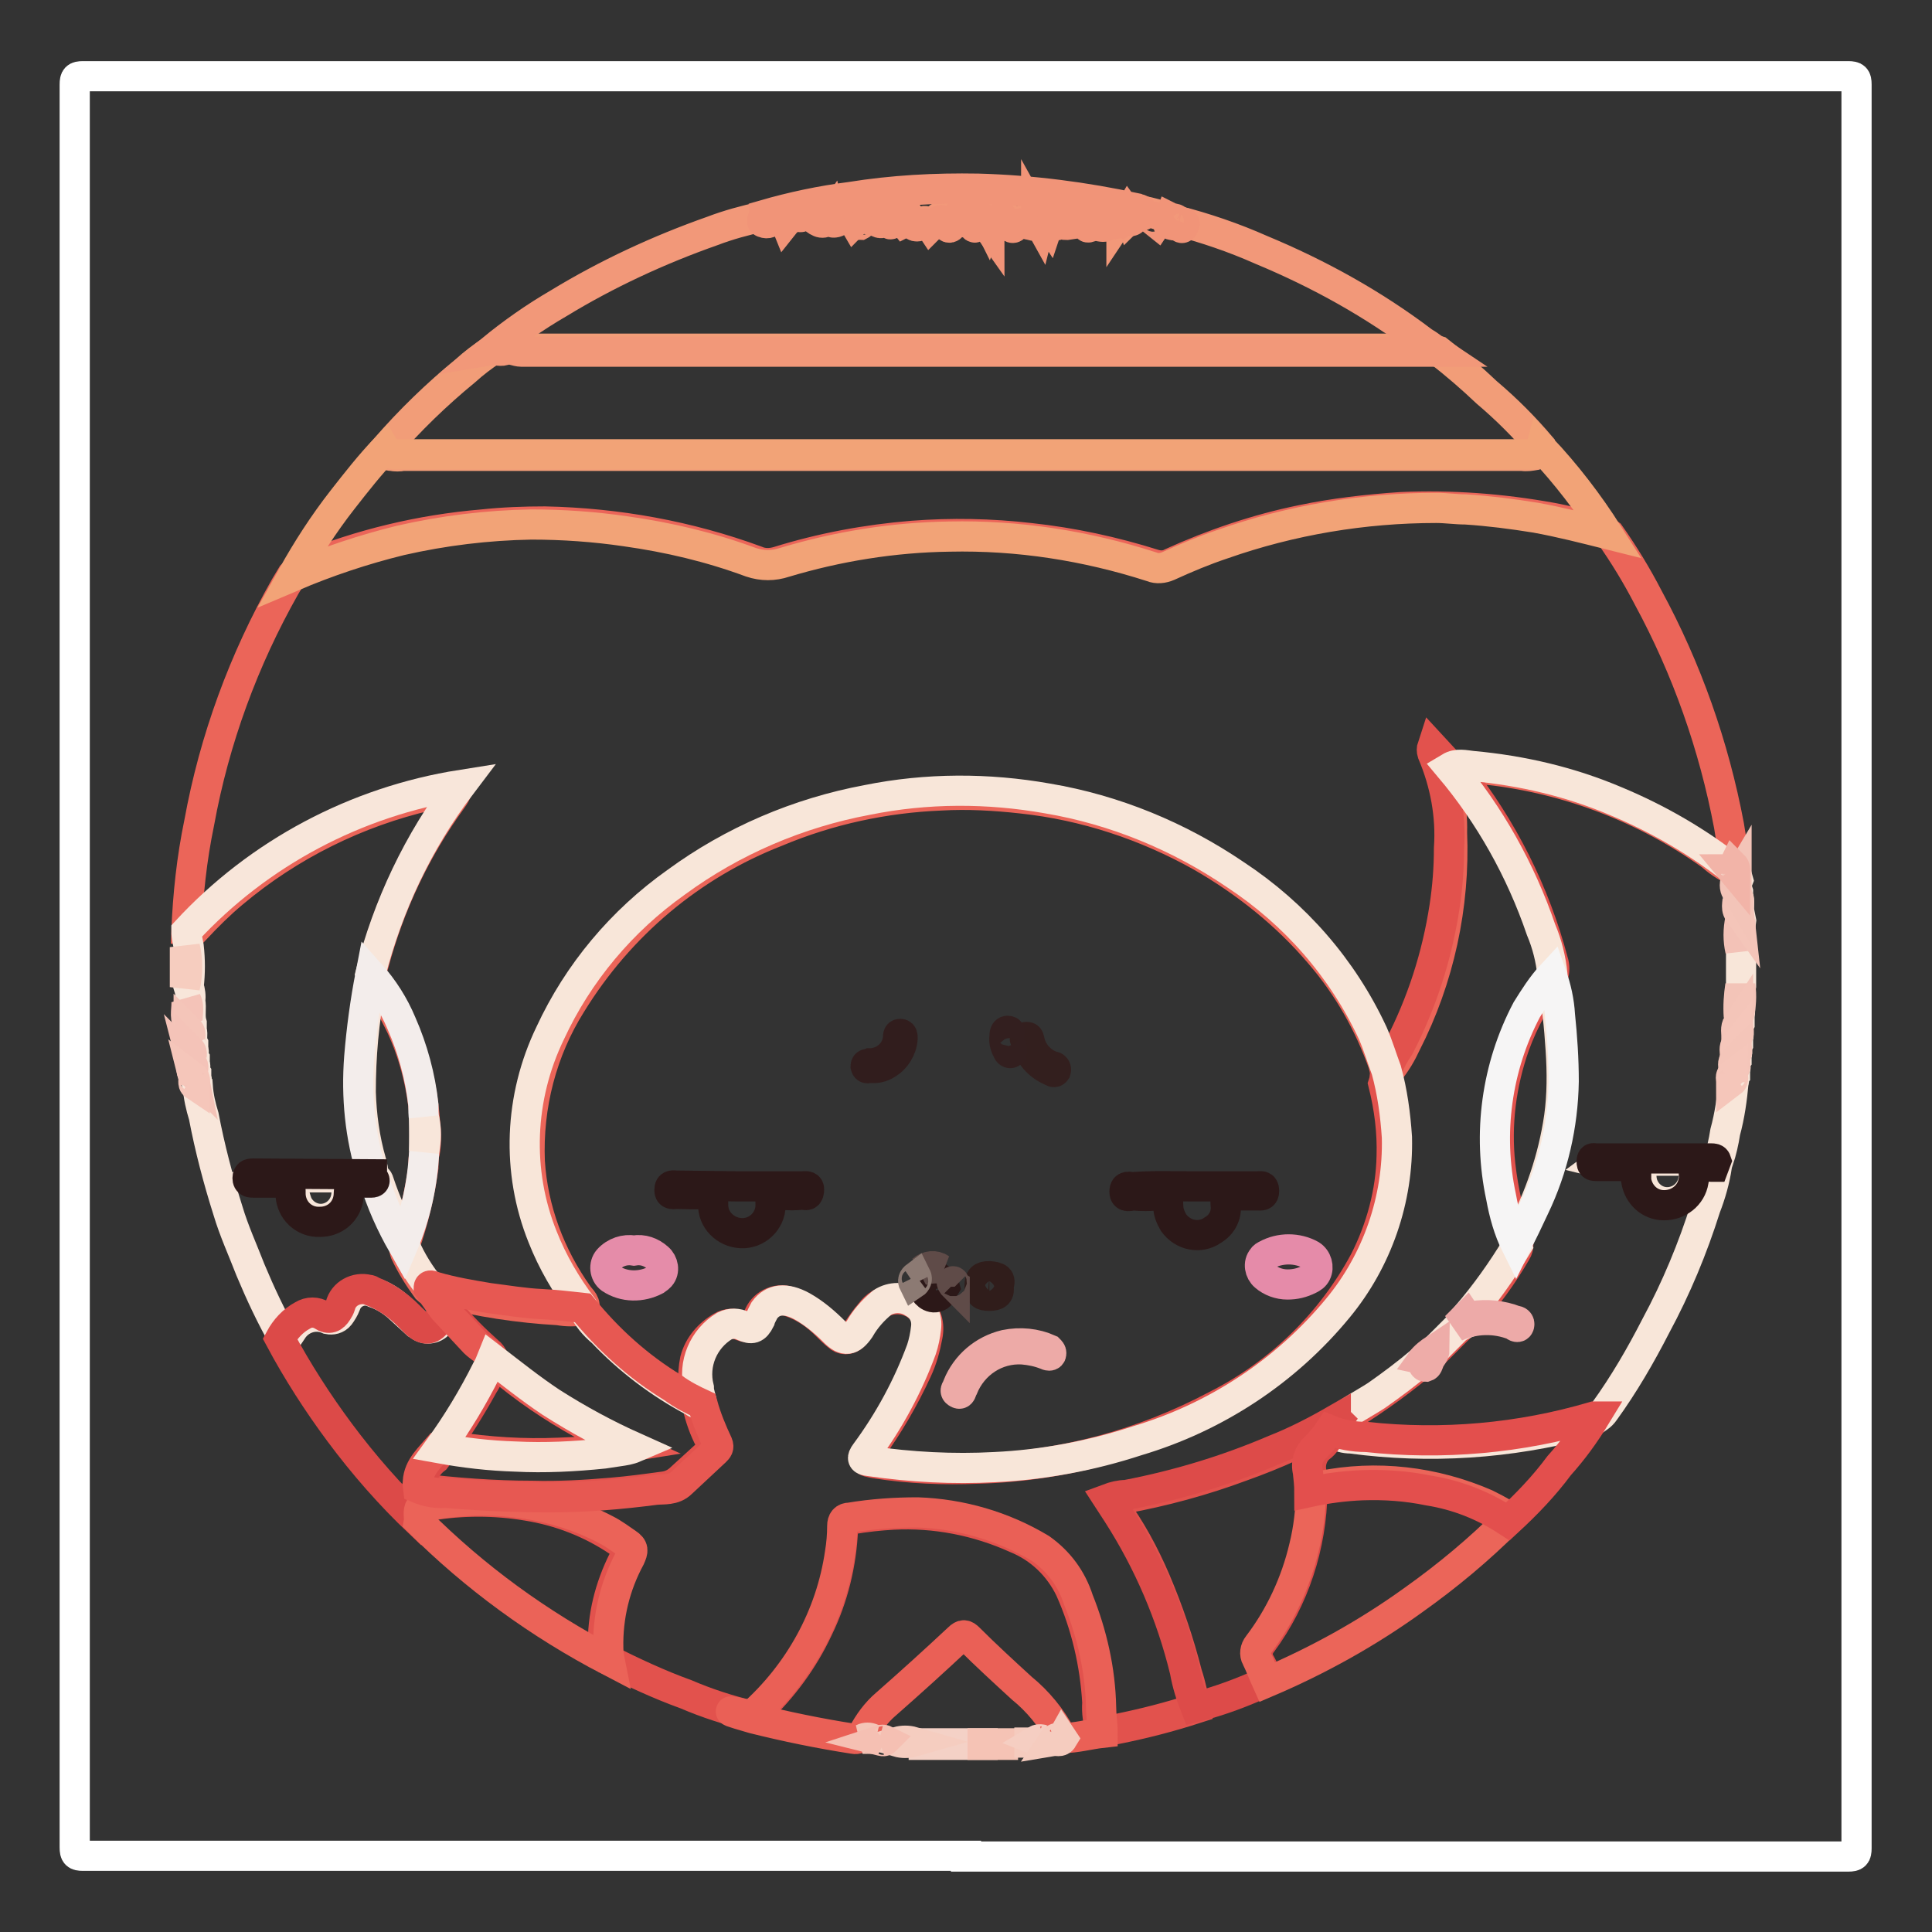 <?xml version="1.0" encoding="utf-8"?>
<!-- Svg Vector Icons : http://www.onlinewebfonts.com/icon -->
<!DOCTYPE svg PUBLIC "-//W3C//DTD SVG 1.1//EN" "http://www.w3.org/Graphics/SVG/1.1/DTD/svg11.dtd">
<svg version="1.1" xmlns="http://www.w3.org/2000/svg" xmlns:xlink="http://www.w3.org/1999/xlink" x="0px" y="0px" viewBox="0 0 256 256" enable-background="new 0 0 256 256" xml:space="preserve">
<rect x="0" y="0" width="256" height="256" fill="#333333" stroke="none"/>
<g> <path stroke-width="4" fill-opacity="0" stroke="#ffffff"  d="M128,245.9h-117c-0.9,0-1.1-0.2-1.1-1.1V11.2c0-0.9,0.2-1.1,1.1-1.1h233.9c0.9,0,1.1,0.2,1.1,1.1v233.7 c0,0.9-0.2,1.1-1.1,1.1H128z"/> <path stroke-width="4" fill-opacity="0" stroke="#eb6559"  d="M24.7,123.4c0.2-4.8,0.7-9.6,1.7-14.4c2-11,5.9-21.6,11.4-31.3c0.3-0.5,0.6-1,0.9-1.5 c0.4-0.4,0.9-0.8,1.5-1c7.6-3.1,15.5-5,23.7-5.7c2.8-0.3,5.6-0.4,8.3-0.4c9.6,0.2,19,1.9,28,5.2c0.9,0.4,1.9,0.4,2.9,0.1 c5.8-1.8,11.7-2.9,17.8-3.4c5.2-0.4,10.4-0.3,15.6,0.3c5.6,0.6,11.1,1.8,16.5,3.5c0.7,0.2,1.5,0.2,2.2-0.2 c5.5-2.5,11.4-4.5,17.3-5.7c4.3-0.9,8.7-1.4,13.1-1.7c6.7-0.3,13.4,0.2,20,1.4c2.2,0.4,4.3,1,6.4,1.5c0.5,0.1,0.9,0.4,1.3,0.7 c1.9,2.7,3.6,5.5,5.1,8.4c5.1,9.4,8.7,19.6,10.7,30.2c0.3,1.7,0.5,3.5,0.8,5.3c0.1,0.3,0,0.5-0.2,0.6c-1.1-0.5-2.1-1.2-3-2 c-8.7-6.2-18.9-10.1-29.5-11.3c-1.7-0.3-3.4-0.3-5-0.2c-0.8-0.4-1.2-1.1-1.9-1.9c1.4,3.3,2.2,6.8,2.1,10.4c0.4,9.7-1.7,19.4-6.1,28 c-0.6,1.3-1.3,2.5-2.2,3.6c-0.7,0-0.7-0.5-0.8-0.9c-1.9-5.4-4.7-10.3-8.4-14.6c-4.4-5.2-9.8-9.5-15.7-12.9 c-7.3-4.1-15.4-6.8-23.8-7.7c-3.6-0.4-7.2-0.6-10.7-0.4c-7.5,0.3-14.9,1.9-21.8,4.8c-11.3,4.4-20.8,12.4-27.2,22.8 c-3.9,6.2-5.8,13.5-5.5,20.9c0.4,6.4,2.7,12.5,6.4,17.7c0.4,0.6,1.2,1.1,0.7,2c-1.1,0.2-2.2,0.2-3.3,0c-5.3-0.3-10.5-1.1-15.6-2.4 c-0.4-0.1-0.7-0.2-1.1-0.1c-0.3,0-0.5-0.1-0.7-0.3c-1.1-1.5-2.1-3.1-2.9-4.8c-0.1-0.3-0.2-0.6-0.1-0.9c1.2-3.4,2-6.9,2.5-10.4 c0-0.7,0-1.4,0.2-2.1c0.2-1.3,0.2-2.7,0-4c-0.3-4.3-1.3-8.6-3.1-12.5c-1.1-2.3-2.4-4.6-3.9-6.6c-0.1-0.6,0-1.2,0.2-1.7 c2.1-7.9,5.6-15.3,10.4-21.9c0.3-0.4,0.5-0.8,0.7-1.2c-1.3,0.1-2.6,0.4-3.8,0.7c-9.5,2.2-18.4,6.6-25.9,12.9 c-1.8,1.5-3.4,3.1-5,4.8C25.4,123,25.2,123.5,24.7,123.4L24.7,123.4z"/> <path stroke-width="4" fill-opacity="0" stroke="#e2524d"  d="M183.7,141.8c0.5-1.1,1-2.1,1.7-3.1c3-5.8,5-12,6-18.5c0.4-2.6,0.6-5.2,0.6-7.8c0.3-4.3-0.5-8.6-2.2-12.6 c-0.1-0.3-0.1-0.6,0-0.9l2.4,2.6c0.6,0,0.8,0.4,1,0.8c5.9,7.4,10.2,16,12.6,25.1c0.2,0.6,0.2,1.3,0,1.9c-2.2,2.8-3.9,5.9-5.1,9.2 c-1.8,5.1-2.5,10.5-1.9,15.9c0.4,3.5,1.2,7,2.4,10.4c0,0.4-0.1,0.8-0.3,1.1c-1.8,3.1-3.9,6-6.3,8.6c-0.5,0.6-0.9,1.2-1.5,1.7 c-0.9,0.9-1.8,1.8-2.8,2.8c-0.9,0.9-1.3,1-1.9,1.7c-3.5,2.9-7.2,5.5-11.1,7.8c-4.1,2.3-8.3,4.2-12.8,5.8 c-5.1,1.9-10.3,3.3-15.7,4.3l-0.8,0.1c-0.7,0-0.9,0.3-0.4,0.9c2.2,3,4,6.3,5.5,9.8c1.7,4,3.1,8.1,4.2,12.4c0.5,1.5,0.8,3,1.1,4.6 c-3.4,1.1-6.9,2-10.4,2.7l-2.1,0.4c-0.4-1.3-0.6-2.6-0.5-3.9c-0.3-5.2-1.5-10.3-3.6-15c-1.5-3.1-4-5.5-7.2-6.8 c-5.1-2.3-10.7-3.4-16.3-3.1c-1.8,0.1-3.6,0.3-5.4,0.6c-0.7,0-1.2,0.6-1.2,1.2c0,0,0,0.1,0,0.1c-0.2,4.6-1.3,9.1-3.3,13.2 c-1.9,4.1-4.7,7.9-8,11c-0.3,0.3-0.6,0.6-1,0.5c-2.9-0.7-5.7-1.6-8.5-2.8c-3.6-1.3-7-2.9-10.4-4.6c-0.4-0.5-0.6-1.1-0.6-1.7 c-0.1-4,0.9-7.9,2.7-11.5c0.7-1.4,0.7-1.5-0.6-2.4c-3.7-2.5-7.8-4.1-12.2-4.8c-4.2-0.7-8.6-0.7-12.8,0c-0.4,0.1-0.9,0.2-1.4,0.2 c-0.7-0.6-0.8-1.7-0.4-2.5c5.1,0.6,10.2,1,15.3,1c3.5,0.1,7-0.1,10.5-0.4c2.4-0.2,4.6-0.5,6.8-0.8c1-0.1,1.8-0.5,2.5-1.2 c1.1-1,2.2-2,3.4-3.1c0.6-0.4,0.7-1.2,0.4-1.8c-0.8-1.5-1.3-3-1.7-4.6c-0.6-2-0.7-4.1-0.3-6.1c0.5-1.9,1.8-3.4,3.5-4.4 c0.8-0.5,1.8-0.5,2.7-0.1c1.1,0.4,1.5,0.2,2-0.8c0.1-0.2,0.2-0.5,0.3-0.7c0.7-1.5,2.5-2.3,4.1-1.7c1.8,0.6,3.4,1.7,4.8,3.1 c0.5,0.5,1,1,1.5,1.4c0.6,0.6,1.5,0.6,2.1,0c0.1-0.1,0.2-0.3,0.3-0.4c0.6-0.9,1.2-1.8,1.9-2.6c1.4-2,4.1-2.4,6.1-1.1 c0.1,0.1,0.2,0.2,0.3,0.2c1.1,1,1.5,2.4,1.2,3.9c-0.3,1.6-0.7,3.1-1.4,4.6c-1.7,3.7-3.8,7.3-6.2,10.6c-0.9,1.4-0.9,1.4,0.7,1.7 c4.5,0.7,9.1,0.9,13.6,0.7c11-0.3,21.8-3.2,31.6-8.4c8.3-4.2,15.2-10.9,19.6-19.1c2.2-4.3,3.5-9.1,3.6-13.9 c0.1-3.2-0.3-6.4-1.1-9.6C183.6,142.7,183.4,142.2,183.7,141.8z"/> <path stroke-width="4" fill-opacity="0" stroke="#f8e6d9"  d="M177.3,188.2c1.6-1.3,3.4-2.2,5.1-3.3c2-1.4,4-2.9,5.9-4.5c0.4,0,0.8,0.2,1.1-0.4c0.2-0.6,0.6-0.8,0.8-1.2 l2.8-2.8c2.3-1.5,5.2-1.7,7.7-0.6c-1.7-0.7-3.5-0.9-5.3-0.6c-0.4,0-0.9,0.3-1.1-0.4c2.5-2.9,4.7-6,6.7-9.3c-0.2-0.6,0.1-1,0.4-1.5 c2.6-4.9,4.4-10.1,5.2-15.6c0.4-2.9,0.4-5.9,0.2-8.9c-0.2-3.1-0.5-6.2-1.1-9.2c0-0.3,0-0.5,0-0.8c-0.2-2-0.7-4-1.5-5.9 c-2.7-7.9-6.8-15.2-12.1-21.5c1-0.6,2-0.3,3-0.2c6.6,0.6,13,2.1,19.1,4.7c5.5,2.3,10.7,5.3,15.4,9c0.3,0,0.3,0.4,0.5,0.7l0.2,0.7 c-0.2,0.5-0.2,1,0,1.6v0.5c0.3,0.7,0,1.5,0.2,2.3l0.2,1c-0.2,1.4-0.2,2.7,0,4.1v4.5c-0.3,1.4,0,2.8-0.2,4.1v0.9 c-0.3,0.6,0,1.4-0.2,2v0.7c-0.3,0.5,0,1.1-0.2,1.6v0.5c-0.3,0.4,0,0.9-0.2,1.4v0.5c-0.3,0.3,0,0.8-0.2,1.1 c-0.2,2.2-0.5,4.4-1.1,6.6c-0.2,1.3-0.5,2.6-0.9,3.8c-0.6,0.1-1.2,0.1-1.8,0h-12.4c-0.5-0.1-1.1,0-1.5,0.3c0.8,0.2,1.6,0.3,2.4,0.2 h1.3c1.5,0,1.7,0.1,1.8,1.7c0.1,1.9,1.7,3.4,3.6,3.3c1.7-0.1,3.1-1.4,3.3-3.1c0.3-2,1.1-2.4,3.1-1.7c-0.3,1.9-0.8,3.7-1.5,5.5 c-1.7,5.4-3.9,10.7-6.6,15.7c-2,3.9-4.2,7.7-6.8,11.3c-0.2,0.3-0.5,0.6-0.8,0.8c-0.5,0.4-1.1,0.7-1.7,0.8 c-10.1,2.7-20.7,3.4-31.1,2c-0.8,0-1.6-0.2-2.3-0.7C176,189,176.8,188.7,177.3,188.2L177.3,188.2z"/> <path stroke-width="4" fill-opacity="0" stroke="#f29d78"  d="M51,59.5c3.3-3.8,6.8-7.2,10.7-10.4c1.1-1,2.3-1.9,3.5-2.7c1-0.4,2-0.4,3-0.2c0.5,0.1,0.9,0.1,1.4,0h117 c1.4-0.2,2.7-0.1,4,0.3c2.2,1.7,4.4,3.6,6.4,5.5c2.6,2.2,5,4.6,7.2,7.2c0.2,0.7-0.3,0.9-0.8,1.1c-0.6,0.1-1.1,0.2-1.7,0.1H53.4 c-0.5,0.1-1,0.1-1.5,0C51.4,60.4,51,60.2,51,59.5z"/> <path stroke-width="4" fill-opacity="0" stroke="#f2a377"  d="M51,59.5c0.3,0.5,0.8,0.7,1.4,0.7h149.8c0.8,0,1.7,0.2,2-0.9c3.3,3.5,6.3,7.4,8.9,11.5 c-3.2-0.8-6.3-1.6-9.6-2.2c-3.1-0.5-6.2-0.9-9.3-1.1c-1.3,0-2.6-0.2-3.9-0.2c-9.6,0-19.2,1.6-28.3,4.8c-2.4,0.8-4.8,1.8-7.2,2.9 c-0.7,0.3-1.5,0.4-2.2,0.1c-8.7-2.8-17.7-4.2-26.8-4c-7.4,0.1-14.8,1.3-21.8,3.4c-1.5,0.5-3,0.5-4.5,0c-5.4-2-10.9-3.3-16.6-4.1 c-4.1-0.6-8.3-0.9-12.5-0.9c-5.8,0.1-11.6,0.8-17.3,2.1c-4.9,1.2-9.7,2.8-14.4,4.8c2-3.6,4.2-7,6.7-10.2C47.2,63.9,49,61.6,51,59.5 L51,59.5z"/> <path stroke-width="4" fill-opacity="0" stroke="#f29879"  d="M190.5,46.6H69.1c-0.7,0-1.7-0.5-2-0.3c-0.7,0.4-1.4,0-2,0.1c2.8-2.3,5.8-4.4,8.9-6.2 c6.4-3.9,13.3-7.1,20.4-9.6c2.1-0.8,4.3-1.4,6.6-1.9c0.3,0.7,0.6,0.9,1.2,0.2c0.6-0.7,0.8-0.7,1.3,0c0.1,0.3,0.5,0.4,0.7,0.2 c0.1,0,0.2-0.1,0.2-0.2c1.1-1.3,2.4-0.6,3.4-0.1c0.6,0.2,1.1,0.6,1.7,0.2c0.2-0.1,0.4-0.1,0.5,0c0.7,0.4,1.2,0.1,1.7-0.4 s0.8-0.6,1.2,0c0,0.1,0.2,0.5,0.4,0.2c0.6-0.7,1.2,0,1.8,0c1,0,1.8,0.5,2.8,0.6c0.3,0,0.3-0.3,0.5-0.4c0.2-0.1,0.6-0.6,1.1-0.2 c0.5,0.4,0.1,0,0.1-0.1c0-0.1,0-0.4,0.1-0.5c0.1-0.1,0.4,0,0.6,0.2c0.2,0.3,0.4,0.5,0.6,0.8c0.3,0.5,0.8,0.7,1.2,0.3 c0.5-0.5,0.7,0,1,0c0.4,0,0.8-0.2,1.1-0.5c0.2-0.3,0.5-0.3,0.8-0.2c0.1,0,0.1,0.1,0.2,0.2c0.6,0.8,0.9,0.3,1.2-0.3 c0.1-0.3,0.3-0.5,0.5-0.6c0.2-0.1,0.5-0.2,0.5,0c0.1,1.3,1.5,0.8,2.1,1.5h0.1c0.4-0.2,0-1,0.5-1c0.5,0,0.6,0.5,0.8,0.9 c0.3-0.8,1.1-0.8,1.7-1.1s0.6,0.3,0.7,0.6c0.2,0.3,0.7,0.8,1.3,0.4c0.6-0.4,0.9,0,1.3,0c0.5,0,1,0.3,1-0.5l0.2-0.2 c0.4,0.9,1.2-0.6,1.7,0.3c0.2,0.3,0.3-0.3,0.5-0.1c0.2,0.2,0.2,0.2,0.2,0.2c-0.1-0.1-0.1-0.2-0.2-0.2c-0.3-0.8,0.3-0.5,0.5-0.3 c0.6,0.7,1.6,1,2.5,0.9c1-0.2,1.9,0.4,3,0.2c1-0.2,2,0,2.7-1.1c0.1-0.2,0.3-0.2,0.5-0.1c0,0,0.1,0.1,0.1,0.1v0.2c0,0,0.8-1.2,1.2,0 c0.4-0.4,1.2-0.2,1.3-0.9c1.3,0.2,2.7,0.6,3.9,1.1c0.2,0.8,1,0.7,1.7,1.2c-0.4-0.5-1-0.4-0.9-1c3.9,1,7.7,2.3,11.3,3.9 c7.7,3.2,14.9,7.2,21.5,12.2C189.3,45.7,189.9,46.2,190.5,46.6L190.5,46.6z"/> <path stroke-width="4" fill-opacity="0" stroke="#f8e6da"  d="M24.7,123.4c9.6-10.4,22.5-17.2,36.4-19.4c-5.7,7.5-9.7,16-12,25c0.2,0.5,0.2,1.1,0,1.7 c-0.9,4.6-1.3,9.3-1.3,14c0.1,3.1,0.5,6.2,1.4,9.3c0.1,0.6,0.4,1.1,0.1,1.7c-0.5,0.3-1.1,0.4-1.7,0.3H34.8c-0.5-0.1-0.9,0-1.3,0.2 c0.3,0.3,0.6,0.2,1,0.2h2.9c1.3,0,1.4,0.2,1.6,1.4c0,0.6,0.2,1.1,0.4,1.7c0.8,1.7,2.8,2.5,4.5,1.7c1.1-0.5,1.9-1.6,2-2.9 c0.2-1.9,0.2-1.9,2.1-2c0.5,0,1,0,1.5-0.1c0.4-0.1,0.6,0,0.7,0.4c0.9,2.7,2,5.2,3.4,7.7c0,0.2,0,0.4,0,0.7c0.9,2.1,2.1,4,3.5,5.7 c1,0.7,1.7,1.7,2.1,2.8c-0.2,0.5-0.5,1-0.8,1.5c-0.5,1-1.7,1.3-2.6,0.8c-0.2-0.1-0.4-0.3-0.6-0.4l-2.4-2.2c-0.9-0.8-2-1.5-3.2-1.9 c-1.4-0.7-3-0.1-3.7,1.3c-0.1,0.1-0.1,0.2-0.1,0.3c-0.2,0.5-0.5,1-0.8,1.4c-0.4,0.5-1,0.6-1.5,0.5c-1.8-0.8-3.8-0.1-4.8,1.5 c-0.3,0.4-0.5,1-1.1,1.1c-1.7-3-3.1-6-4.4-9.1c-1-2.6-2.2-5.2-3-7.9c-1.3-4.1-2.4-8.3-3.2-12.5c-0.4-1.3-0.7-2.6-0.8-4 c-0.3-0.3,0-0.8-0.2-1.1v-0.5c-0.3-0.4,0-0.9-0.2-1.4v-0.5c-0.3-0.4,0-1-0.2-1.4v-0.7c-0.3-0.6,0-1.2-0.2-1.8v-0.9 c-0.3-1,0-2-0.2-3c0.1-0.6,0-1.3-0.2-1.9c0.2-1.8,0.2-3.5,0-5.3C24.9,124.8,24.7,124.1,24.7,123.4z"/> <path stroke-width="4" fill-opacity="0" stroke="#ea6056"  d="M99.6,227.3c6.3-5.6,10.5-13.2,11.7-21.5c0.2-1.2,0.3-2.4,0.3-3.6c0-0.7,0.3-1.1,1-1.1c3-0.5,6-0.7,9-0.7 c5.7,0.2,11.3,1.8,16.3,4.8c2.4,1.7,4.1,4,5,6.8c1.8,4.5,2.9,9.3,3,14.2c0,1.1,0.2,2.3,0.2,3.4c-1.8,0.2-3.5,0.7-5.3,0.7 c-0.1,0-0.2-0.1-0.2-0.3c0,0,0,0,0,0c-1.3-2.4-3.1-4.6-5.2-6.3c-2.4-2.2-4.8-4.4-7-6.6c-0.5-0.5-0.8-0.6-1.4,0 c-3.1,2.9-6.3,5.8-9.6,8.7c-1.3,1.1-2.3,2.5-3.1,4c-0.2,0.5-0.7,0.7-1.2,0.6c-4.5-0.7-8.9-1.6-13.3-2.7 C93.2,225.8,99.7,227.4,99.6,227.3z"/> <path stroke-width="4" fill-opacity="0" stroke="#dd4b49"  d="M177.3,188.2l-1,1.4c-0.2,0.9-0.7,1.7-1.4,2.2c-1,0.8-1.4,2.2-1.1,3.4c0.1,0.8,0.2,1.6,0.1,2.4 c-0.1,7.2-2.4,14.3-6.7,20.1c-0.6,0.7-0.7,1.7-0.3,2.5c0.5,0.8,0.8,1.7,0.9,2.6c-3,1.4-6.2,2.6-9.4,3.4c-0.6-1.5-1.1-3.1-1.4-4.8 c-1.8-7.4-4.8-14.4-8.9-20.8l-1.3-2c0.8-0.3,1.6-0.5,2.4-0.5c6.8-1.3,13.4-3.3,19.7-6c2.8-1.1,5.5-2.5,8.1-4 C177,188.2,177.1,188,177.3,188.2L177.3,188.2z"/> <path stroke-width="4" fill-opacity="0" stroke="#eb6559"  d="M167.9,222.9c-0.5-1.1-0.9-2.2-1.4-3.2c-0.3-0.5-0.2-1.2,0.2-1.7c2.9-3.8,5-8.3,6.1-13 c0.6-2.4,0.9-5,0.9-7.5c0.3-0.4,0.8-0.6,1.3-0.6c7.4-1.5,15-0.6,21.9,2.4c0.8,0.4,1.6,0.8,2.4,1.3c0.3,0.2,0.6,0.3,0.6,0.8 c-3.9,3.9-8.1,7.4-12.6,10.6C181.2,216.4,174.7,220,167.9,222.9z"/> <path stroke-width="4" fill-opacity="0" stroke="#dc4a48"  d="M37.1,177.4c0.7-1.3,1.7-2.4,3-3.1c0.8-0.5,1.8-0.5,2.6,0c0.9,0.6,1.5,0.3,2-0.5c0.2-0.3,0.3-0.5,0.4-0.8 c0.4-1.6,2.1-2.5,3.7-2.1c0.2,0,0.4,0.1,0.5,0.2c1.8,0.7,3.4,1.8,4.8,3.2c0.3,0.3,0.6,0.6,1,1c1.2,1.1,2.1,1,3-0.4l0.9-1.3 c0.4-0.2,0.6,0.1,0.7,0.4c1.5,1.8,3.2,3.5,5,5.1c0.3,0.2,0.6,0.6,0.7,1c-0.2,1.3-0.7,2.4-1.4,3.5c-1.6,2.9-3.4,5.8-5.4,8.5 c-0.3,0.4-0.6,0.8-0.9,1.2c-1.2,0.9-1.9,2.3-1.8,3.8c0,0.2-0.1,0.3-0.3,0.4c0,0.8,0.1,1.6,0.2,2.4c0.2,0.6,0.2,1.4-0.2,1.9 c-3.9-3.7-7.4-7.7-10.6-12C42.1,185.9,39.4,181.7,37.1,177.4L37.1,177.4z"/> <path stroke-width="4" fill-opacity="0" stroke="#eb6358"  d="M55.5,201.6c0.1-0.6-0.2-1.3,0.2-1.9c3.9-0.8,7.9-1.1,11.8-0.7c4.5,0.4,8.8,1.6,12.8,3.7 c1,0.5,1.9,1.2,2.8,1.8s0.8,1,0.4,1.9c-2,3.7-3,7.8-2.9,12c0,0.6,0.1,1.2,0.2,1.7C71.4,215.2,62.9,209,55.5,201.6z"/> <path stroke-width="4" fill-opacity="0" stroke="#e34f4d"  d="M199.8,201.6c-3.2-2.1-6.7-3.5-10.5-4.1c-2.9-0.6-5.8-0.8-8.8-0.7c-2.4,0.1-4.7,0.4-7,0.9 c0-0.9-0.1-1.8-0.2-2.7c-0.3-1.2,0.1-2.4,1-3.2c0.7-0.7,1.3-1.4,1.9-2.3c1.5,0.6,3.1,0.9,4.8,0.9c10.1,1.1,20.4,0.2,30.2-2.7h0.2 c-1.4,2.3-3,4.5-4.8,6.5C204.6,196.9,202.3,199.3,199.8,201.6L199.8,201.6z"/> <path stroke-width="4" fill-opacity="0" stroke="#f19478"  d="M139.4,29c-0.3,0-0.4,0.4-0.5,0.7c-0.2-0.3-0.3-0.7-0.5-0.8c-0.2,0-0.5,0.4-0.6,0.8l-0.5-0.9v0.2 c0.1,0.6,0.5,1.2-0.8,0.8c-0.3,0-1.4-0.6-2,0.2c-0.3,0.4-0.5,0.1-0.7,0c-0.4-0.4-0.7-0.9-1-1.3c-0.4,0.8-1.7,0.5-1.7,1.7 c-0.5-0.7-0.5-1.3-1-1.6c-0.5,0.4,0.6,0.9-0.2,1.1c-0.3,0-0.8,0.4-0.8,0.2c0-0.8-1-0.2-1.1-0.8c-1.2,0.4-0.8-0.4-0.7-1.1 c-0.6,0.4-0.7,1.1-1,1.5c-0.3,0.5-0.6,0.7-0.9,0.1c-0.6-1.3-1.2-0.3-1.8-0.1c0,0-0.2,0.2-0.3,0.3c-0.6-0.9-1.2,0-1.8,0 c-0.6,0-0.5-0.5-0.8-0.7c-0.2-0.3-0.4-0.8-0.9-1.1c0,0.5,0.8,0.9,0,1.3l-0.8-1c-0.3,0.4-0.6,0.7-0.8,1c-0.2,0.3-0.2,0.3-0.4,0 s-0.4-0.2-0.8,0c-0.4,0.2-0.9-0.1-1.3-0.6c-0.4-0.4,0-0.4-0.1-0.2c-0.4,1-0.6,0-0.8,0c-0.6-0.3-1.3,0-1.5,0.6c0,0.1,0,0.1-0.1,0.2 l-0.7-1.2c-1.5,1.3-2.4,1.6-2.6,0.6c-0.7,1-1.4,0.6-2.1,0c-0.4-0.2-1.1-0.5-1.2-0.4c-0.7,0.6-0.9,0.1-1.1-0.6c-0.2,1-1,1.1-1.4,1.6 c-0.2-0.5-1.2,0-0.9-1c-0.4,0-0.7,0.3-0.8,0.6c-0.3,0.4-0.7,0.6-1.2,0.4c-0.5-0.1,0-0.6,0-1c3.8-1.1,7.6-1.9,11.5-2.4 c5.6-0.9,11.2-1.2,16.9-1.1c7.1,0.2,14.1,1.1,21,2.6c0.2,0.1,0.4,0.1,0.6,0.2c0.4,0.8,0.4,0.8-0.4,0.8c-0.8,0-0.4,0.7-1,0.7 c-0.5,0,0-0.7-0.3-1.1c-0.3,0.5-0.4,0.9-0.8,1.2c-0.4-0.2-0.2-0.6-0.4-0.9c0,0-0.2,0.2-0.2,0.3c-0.2,0.5-0.1,1.4-1.1,0.6 c-0.5,1.4-1.8,0-2.6,0.7c0,0-0.3,0.1-0.3,0c-0.8-0.8-1.8-0.4-2.7-0.3c-0.5,0-1,0-0.6-0.7c-0.5,0-0.3,0.4-0.5,0.5 c-0.2-0.3-0.3-0.8-0.6-1C139.4,28.3,139.4,28.8,139.4,29L139.4,29z"/> <path stroke-width="4" fill-opacity="0" stroke="#2c1818"  d="M227.1,154.6h-0.3c-0.7,0-1.6-0.2-2.1,0c-0.5,0.2-0.1,1.3-0.3,1.9c-0.3,1.9-2,3.2-3.9,3.2 c-1.9,0-3.4-1.4-3.7-3.3c0-0.3,0-0.7,0-1c0-0.7-0.1-0.9-0.9-0.9h-4.3c-0.5,0-0.7,0-0.7-0.6c0-0.6,0.3-0.4,0.6-0.4h15.3 c0.2,0,0.5,0,0.6,0.3L227.1,154.6z"/> <path stroke-width="4" fill-opacity="0" stroke="#f4d1c6"  d="M130.2,231.2h-7.8V231h7.8V231.2L130.2,231.2z"/> <path stroke-width="4" fill-opacity="0" stroke="#f19478"  d="M155.9,29.1c0.2,0.1,0.4,0.2,0.5,0.4c0.1,0.2,0.8-0.3,0.5,0.4s-0.6,0-0.7,0c-0.5-0.1-1.7,0.2-1.2-1.1 C155.4,29,155.7,28.9,155.9,29.1L155.9,29.1z"/> <path stroke-width="4" fill-opacity="0" stroke="#f6cdbf"  d="M24.5,125.5c0.4,1.7,0.4,3.5,0,5.3V125.5z"/> <path stroke-width="4" fill-opacity="0" stroke="#f3c2b7"  d="M230.6,125.9c-0.3-1.3-0.3-2.7,0-4.1V125.9z"/> <path stroke-width="4" fill-opacity="0" stroke="#f3c4b8"  d="M230.4,134.7c-0.1-1.4,0-2.8,0.2-4.1C230.8,131.9,230.7,133.3,230.4,134.7z"/> <path stroke-width="4" fill-opacity="0" stroke="#f5c3b5"  d="M130.2,231.2V231h2.7v0.2H130.2z"/> <path stroke-width="4" fill-opacity="0" stroke="#f4c3b8"  d="M24.7,132.6c0.5,1,0,2,0.2,3C24.4,134.6,24.8,133.6,24.7,132.6z"/> <path stroke-width="4" fill-opacity="0" stroke="#f5cbbe"  d="M136.4,230.9h-2H136.4z"/> <path stroke-width="4" fill-opacity="0" stroke="#f5cdc0"  d="M118.9,230.8c0.7-0.2,1.4-0.2,2.1,0C120.3,231,119.6,231,118.9,230.8z"/> <path stroke-width="4" fill-opacity="0" stroke="#f4c5b9"  d="M230.4,120.9c-0.5-0.7,0-1.5-0.2-2.3C230.6,119.3,230.3,120,230.4,120.9z M230.1,137.6c0-0.7-0.2-1.4,0.2-2 C230.3,136.3,230.6,137,230.1,137.6z M25,136.5c0.5,0.5,0,1.2,0.2,1.8C24.7,137.8,25,137.1,25,136.5z"/> <path stroke-width="4" fill-opacity="0" stroke="#f5cec2"  d="M138.7,230.6c-0.4,0.2-0.9,0.2-1.4,0C137.8,230.3,138.2,230.6,138.7,230.6z"/> <path stroke-width="4" fill-opacity="0" stroke="#f5c6ba"  d="M229.9,139.9c0-0.5-0.2-1.1,0.2-1.6C230.1,138.9,230.4,139.5,229.9,139.9z"/> <path stroke-width="4" fill-opacity="0" stroke="#f4c5b7"  d="M114.3,230.4c0.4-0.2,0.9-0.2,1.3,0H114.3z"/> <path stroke-width="4" fill-opacity="0" stroke="#f5ccbf"  d="M140.6,230.1l0.2,0.3c-0.3,0.5-0.7,0.2-1.3,0.3C139.9,230.1,140.4,230.4,140.6,230.1L140.6,230.1z"/> <path stroke-width="4" fill-opacity="0" stroke="#f3c4b8"  d="M230.1,118.1c-0.3-0.5-0.3-1.1,0-1.6V118.1z"/> <path stroke-width="4" fill-opacity="0" stroke="#f2b4a8"  d="M229.9,115.8l-0.5-0.6c0.2,0,0.2-0.3,0.3-0.5C230,115,229.9,115.4,229.9,115.8L229.9,115.8z"/> <path stroke-width="4" fill-opacity="0" stroke="#f4c3b8"  d="M25.2,139.1c0.4,0.4,0.1,0.9,0.2,1.4C25,140,25.2,139.5,25.2,139.1z M25.4,140.9c0.4,0.4,0.1,0.9,0.2,1.4 C25.2,141.9,25.5,141.3,25.4,140.9z"/> <path stroke-width="4" fill-opacity="0" stroke="#f4c5b9"  d="M229.7,141.8c0-0.5-0.2-1,0.2-1.4C229.9,140.9,230.1,141.4,229.7,141.8z"/> <path stroke-width="4" fill-opacity="0" stroke="#f5c6ba"  d="M25.6,142.7c0.4,0.3,0.2,0.8,0.2,1.1C25.5,143.6,25.7,143.1,25.6,142.7z M229.4,143.4 c0-0.4-0.2-0.8,0.2-1.1C229.6,142.6,229.8,143.1,229.4,143.4z"/> <path stroke-width="4" fill-opacity="0" stroke="#f5c0b3"  d="M116.5,230.6c0.3-0.1,0.6-0.1,0.8,0C117.1,230.8,116.9,230.7,116.5,230.6z"/> <path stroke-width="4" fill-opacity="0" stroke="#f8e6d9"  d="M183.7,141.8c0.8,2.9,1.2,5.9,1.4,8.9c0.2,8.2-2.6,16.3-7.8,22.6c-6.9,8.4-16.2,14.5-26.6,17.6 c-6.1,2-12.5,3.2-18.9,3.5c-5.5,0.3-11.1,0-16.6-0.8c-0.9-0.1-1.1-0.3-0.5-1.1c3.1-4.2,5.6-8.8,7.4-13.7c0.3-0.9,0.5-1.9,0.6-2.8 c0.2-1.4-0.4-2.7-1.7-3.4c-1.2-0.8-2.9-0.8-4.1,0c-1.2,1-2.2,2.1-3,3.5c-1.1,1.6-2,1.7-3.3,0.4c-1.3-1.3-2.7-2.5-4.3-3.4 c-2.2-1.2-3.9-1-5,0.5c-0.2,0.4-0.5,0.9-0.6,1.3c-0.6,1.2-1.1,1.3-2.2,0.8c-0.8-0.4-1.7-0.4-2.5,0c-2.8,1.7-4.2,5-3.4,8.2 c0,0.7,0.3,1.3,0.4,2c-0.5,0.3-0.8,0-1.1-0.2c-4.5-2.4-8.6-5.5-12.1-9.2c-1.1-0.9-2-2-2.6-3.3c-2.2-2.9-4-6-5.3-9.3 c-3.5-8.7-3.1-18.5,1-27c3.7-8,9.5-14.9,16.7-20c7.5-5.5,16.2-9.2,25.3-10.9c7.9-1.6,16-1.6,23.9-0.2c8.9,1.5,17.4,5,24.9,10.1 c7.9,5.2,14.2,12.4,18.2,21C182.6,138.5,183.1,140.2,183.7,141.8L183.7,141.8z"/> <path stroke-width="4" fill-opacity="0" stroke="#e75852"  d="M77.2,173.3c3.4,4.2,7.4,7.8,12,10.6c1.2,0.9,2.6,1.6,3.9,2.2c0.5,1.8,1.2,3.5,2,5.2c0.2,0.5,0,0.7-0.3,1 l-4.5,4.2c-1,1-2.4,0.8-3.4,0.9c-4.6,0.6-9.3,1-14,1c-4.6,0-9.2-0.2-13.9-0.6c-1.2,0.1-2.4-0.1-3.6-0.6c-0.3-2.3,1.1-3.6,2.4-5.1 c0.1-0.1,0.2-0.3,0.3-0.4c0.7-0.2,1.4-0.2,2,0c4.6,0.7,9.3,1,13.9,0.8c3.1-0.1,6.2-0.3,9.3-0.8c-2-0.9-4-1.9-6.1-3 c-4-2.2-7.8-4.8-11.2-7.7c-0.4-0.3-0.7-0.6-0.9-1c-0.5-1-1.5-1.4-2.2-2.1l-4.1-4.4l-2-2.8c0-0.6,0.5-0.3,0.8-0.2 c2.4,0.7,4.8,1.1,7.2,1.5c2.4,0.3,4.7,0.7,7,0.8C73.7,172.9,75.4,173.1,77.2,173.3z"/> <path stroke-width="4" fill-opacity="0" stroke="#f3edeb"  d="M53.4,165c-1.6-2.8-2.9-5.7-3.8-8.7c-0.4,0-0.5-0.3-0.3-0.7c-1.6-5-2.1-10.3-1.7-15.5 c0.3-3.7,0.8-7.4,1.5-11c1.7,1.9,3.1,4.1,4.1,6.5c1.5,3.4,2.5,7.1,2.9,10.8c0,0.6,0,1.3,0.1,1.9c0.1,1.4,0.1,2.9,0,4.3 C56,156.8,55.1,161,53.4,165L53.4,165z"/> <path stroke-width="4" fill-opacity="0" stroke="#f8e6da"  d="M56.2,152.5v-4.3C56.5,149.6,56.5,151,56.2,152.5z"/> <path stroke-width="4" fill-opacity="0" stroke="#f6f5f5"  d="M205.6,129.2c0.6,1.7,1,3.5,1.1,5.3c0.3,2.9,0.5,5.8,0.5,8.8c-0.1,5.8-1.4,11.5-3.9,16.7 c-0.8,1.7-1.6,3.4-2.4,5c-1-2-1.6-4.2-2-6.4c-1.8-8.4-0.6-17.2,3.4-24.8C203.3,132.2,204.3,130.6,205.6,129.2L205.6,129.2z"/> <path stroke-width="4" fill-opacity="0" stroke="#edaaa8"  d="M194.3,174.4c0.2,0.3,0.5,0.1,0.8,0c1.9-0.3,3.9-0.1,5.7,0.6c0.3,0,0.6,0.2,0.5,0.6c-0.1,0.4-0.5,0.2-0.7,0 c-2.5-1-5.3-0.9-7.7,0.2L194.3,174.4z"/> <path stroke-width="4" fill-opacity="0" stroke="#eeaca8"  d="M190.1,178.8c0,0.6-0.5,1-0.7,1.5c-0.2,0.5-0.2,0.7-0.5,0.8c-0.4,0-0.3-0.6-0.6-0.7 C188.8,179.7,189.5,179.2,190.1,178.8z"/> <path stroke-width="4" fill-opacity="0" stroke="#f19478"  d="M153.3,29.6l-1-0.8c0.8-0.3,1,0.2,1.2,0.5L153.3,29.6z M114,29.8c-0.2,0-0.3-0.1-0.2-0.3 c0-0.2,0-0.3,0.2-0.3c0.2,0,0.1,0.2,0.2,0.3C114.2,29.5,114.2,29.7,114,29.8z M139.5,29.1c0.2,0.2,0.5,0.4,0.2,0.7 c-0.1,0-0.2,0-0.3,0C139.1,29.5,139.5,29.1,139.5,29.1L139.5,29.1z"/> <path stroke-width="4" fill-opacity="0" stroke="#2c1818"  d="M49.3,155.6c0,0.3,0.2,0.5,0.3,0.7c0.1,0.2,0,0.4-0.4,0.4h-1.1c-1.8,0-1.8,0-1.9,1.8 c-0.2,2-1.8,3.4-3.8,3.4c-2.1,0.1-3.8-1.5-3.9-3.6c0-1.6,0-1.6-1.7-1.6h-3.2c-0.4,0-0.8,0-0.8-0.6c0-0.6,0.4-0.6,0.8-0.6 L49.3,155.6z"/> <path stroke-width="4" fill-opacity="0" stroke="#f8e6d9"  d="M65.2,180c2.6,2,5.1,4,7.8,5.8c3.6,2.3,7.3,4.3,11.1,6c-0.7,0.3-1.4,0.4-2.1,0.5c-0.7,0.1-1.4,0.2-2,0.3 c-3.9,0.4-7.8,0.6-11.7,0.4c-3.4-0.1-6.8-0.5-10.1-1.1c2.4-3.3,4.5-6.8,6.3-10.4C64.8,181,65,180.5,65.2,180L65.2,180z"/> <path stroke-width="4" fill-opacity="0" stroke="#2c1818"  d="M97.9,157.2h8.4c0.4,0,1-0.2,0.9,0.6s-0.5,0.5-0.9,0.5c-0.9,0.1-1.8,0.1-2.7,0c-1.1-0.1-1.6,0.2-1.5,1.4 c0,2.1-1.8,3.8-3.9,3.7s-3.8-1.8-3.7-3.9c0-1.1-0.3-1.4-1.3-1.3c-1.1,0.1-2.4,0-3.5,0c-0.4,0-1,0.2-1-0.5c0-0.8,0.5-0.6,1-0.6 L97.9,157.2z M158.2,157.2h8.4c0.4,0,0.9-0.2,0.9,0.6c0,0.7-0.4,0.6-0.8,0.6h-3c-1,0-1.4,0.1-1.3,1.2c0.2,1.4-0.5,2.7-1.7,3.4 c-1.7,1.2-4,0.7-5.2-1c-0.4-0.7-0.7-1.4-0.7-2.2c0-1.3-0.4-1.5-1.5-1.4c-1,0.1-2.1,0.1-3.1,0c-0.4,0-1.2,0.4-1.2-0.5 s0.7-0.6,1.1-0.6C152.8,157.1,155.5,157.2,158.2,157.2z"/> <path stroke-width="4" fill-opacity="0" stroke="#e58ca9"  d="M84,165.7c1.2-0.2,2.3,0.2,3.2,1c0.7,0.6,0.9,1.7,0.3,2.4c-0.2,0.2-0.3,0.3-0.6,0.5c-1.9,1-4.2,1-6-0.2 c-0.8-0.6-0.9-1.8-0.3-2.5c0,0,0,0,0,0C81.5,165.9,82.8,165.5,84,165.7z"/> <path stroke-width="4" fill-opacity="0" stroke="#e58ba9"  d="M170.6,170.2c-1.1,0-2.2-0.4-3-1.1c-0.7-0.6-0.9-1.7-0.3-2.4c0.1-0.2,0.3-0.3,0.5-0.4c1.8-1,4.1-1,5.9,0 c0.8,0.5,1.1,1.6,0.7,2.4c-0.2,0.4-0.5,0.6-0.9,0.8C172.5,170,171.6,170.2,170.6,170.2z"/> <path stroke-width="4" fill-opacity="0" stroke="#edaaa7"  d="M139.3,179.3c0,0.5-0.5,0.3-0.7,0.2c-1-0.4-2-0.6-3.1-0.7c-3.5-0.2-6.6,1.9-7.9,5.1c-0.2,0.3-0.2,1-0.7,0.7 c-0.6-0.3,0-0.7,0-1c1.1-2.7,3.4-4.7,6.3-5.4c2-0.4,4-0.2,5.8,0.6C139.2,179,139.3,179.1,139.3,179.3z"/> <path stroke-width="4" fill-opacity="0" stroke="#301d1b"  d="M132.3,170.4c0.2,1-0.2,1.3-1.2,1.3s-1.3-0.2-1.3-1.3c0-1,0.3-1.3,1.3-1.3 C132.2,169.2,132.7,169.4,132.3,170.4z"/> <path stroke-width="4" fill-opacity="0" stroke="#2c1818"  d="M125.2,170.5c-0.3,0.5-0.4,1.3-1.3,1.4c-0.9,0.1-1.7-1-1.5-1.4c0.2-0.4,0.5-1.4,1.4-1.5 C124.4,169.2,125,169.7,125.2,170.5z"/> <path stroke-width="4" fill-opacity="0" stroke="#311d1d"  d="M115.3,141.5c-0.2,0-0.5,0.2-0.6-0.2c0-0.4,0.3-0.3,0.5-0.4c2,0,3.7-1.5,3.8-3.5c0-0.2,0-0.4,0.3-0.4 c0.3,0,0.3,0.3,0.3,0.6c-0.1,1.4-0.9,2.7-2.1,3.4C116.9,141.4,116.1,141.6,115.3,141.5z"/> <path stroke-width="4" fill-opacity="0" stroke="#331f1e"  d="M136,137.4c0.4,0,0.3,0.2,0.4,0.4c0.3,1.6,1.5,3,3.1,3.5c0.3,0,0.5,0.3,0.4,0.6c-0.2,0.3-0.4,0.1-0.6,0 c-1.7-0.7-3-2.2-3.4-4C135.7,137.6,135.8,137.4,136,137.4L136,137.4z"/> <path stroke-width="4" fill-opacity="0" stroke="#331f1f"  d="M133.6,137.4c0,0.5,0.1,1.1,0.4,1.5c0,0.2,0.2,0.5,0,0.6c-0.2,0.1-0.4,0-0.5-0.3c-0.3-0.5-0.5-1.2-0.4-1.8 c0-0.3,0-0.9,0.5-0.8C134,136.6,133.6,137.1,133.6,137.4z"/> <path stroke-width="4" fill-opacity="0" stroke="#5f4b48"  d="M124.6,168.1c-0.8-0.1-1.6,0-2.4,0.2C122.9,167.7,123.9,167.6,124.6,168.1z"/> <path stroke-width="4" fill-opacity="0" stroke="#8c7a73"  d="M121.4,169.1c0.2,0.4,0,0.8-0.3,1C120.9,169.7,121,169.4,121.4,169.1z"/> <path stroke-width="4" fill-opacity="0" stroke="#5f4b48"  d="M126.5,170.5c-0.3-0.3-0.5-0.6-0.3-0.7c0.2-0.1,0.2,0.1,0.3,0.2C126.5,170.2,126.5,170.3,126.5,170.5 L126.5,170.5z"/></g>
</svg>